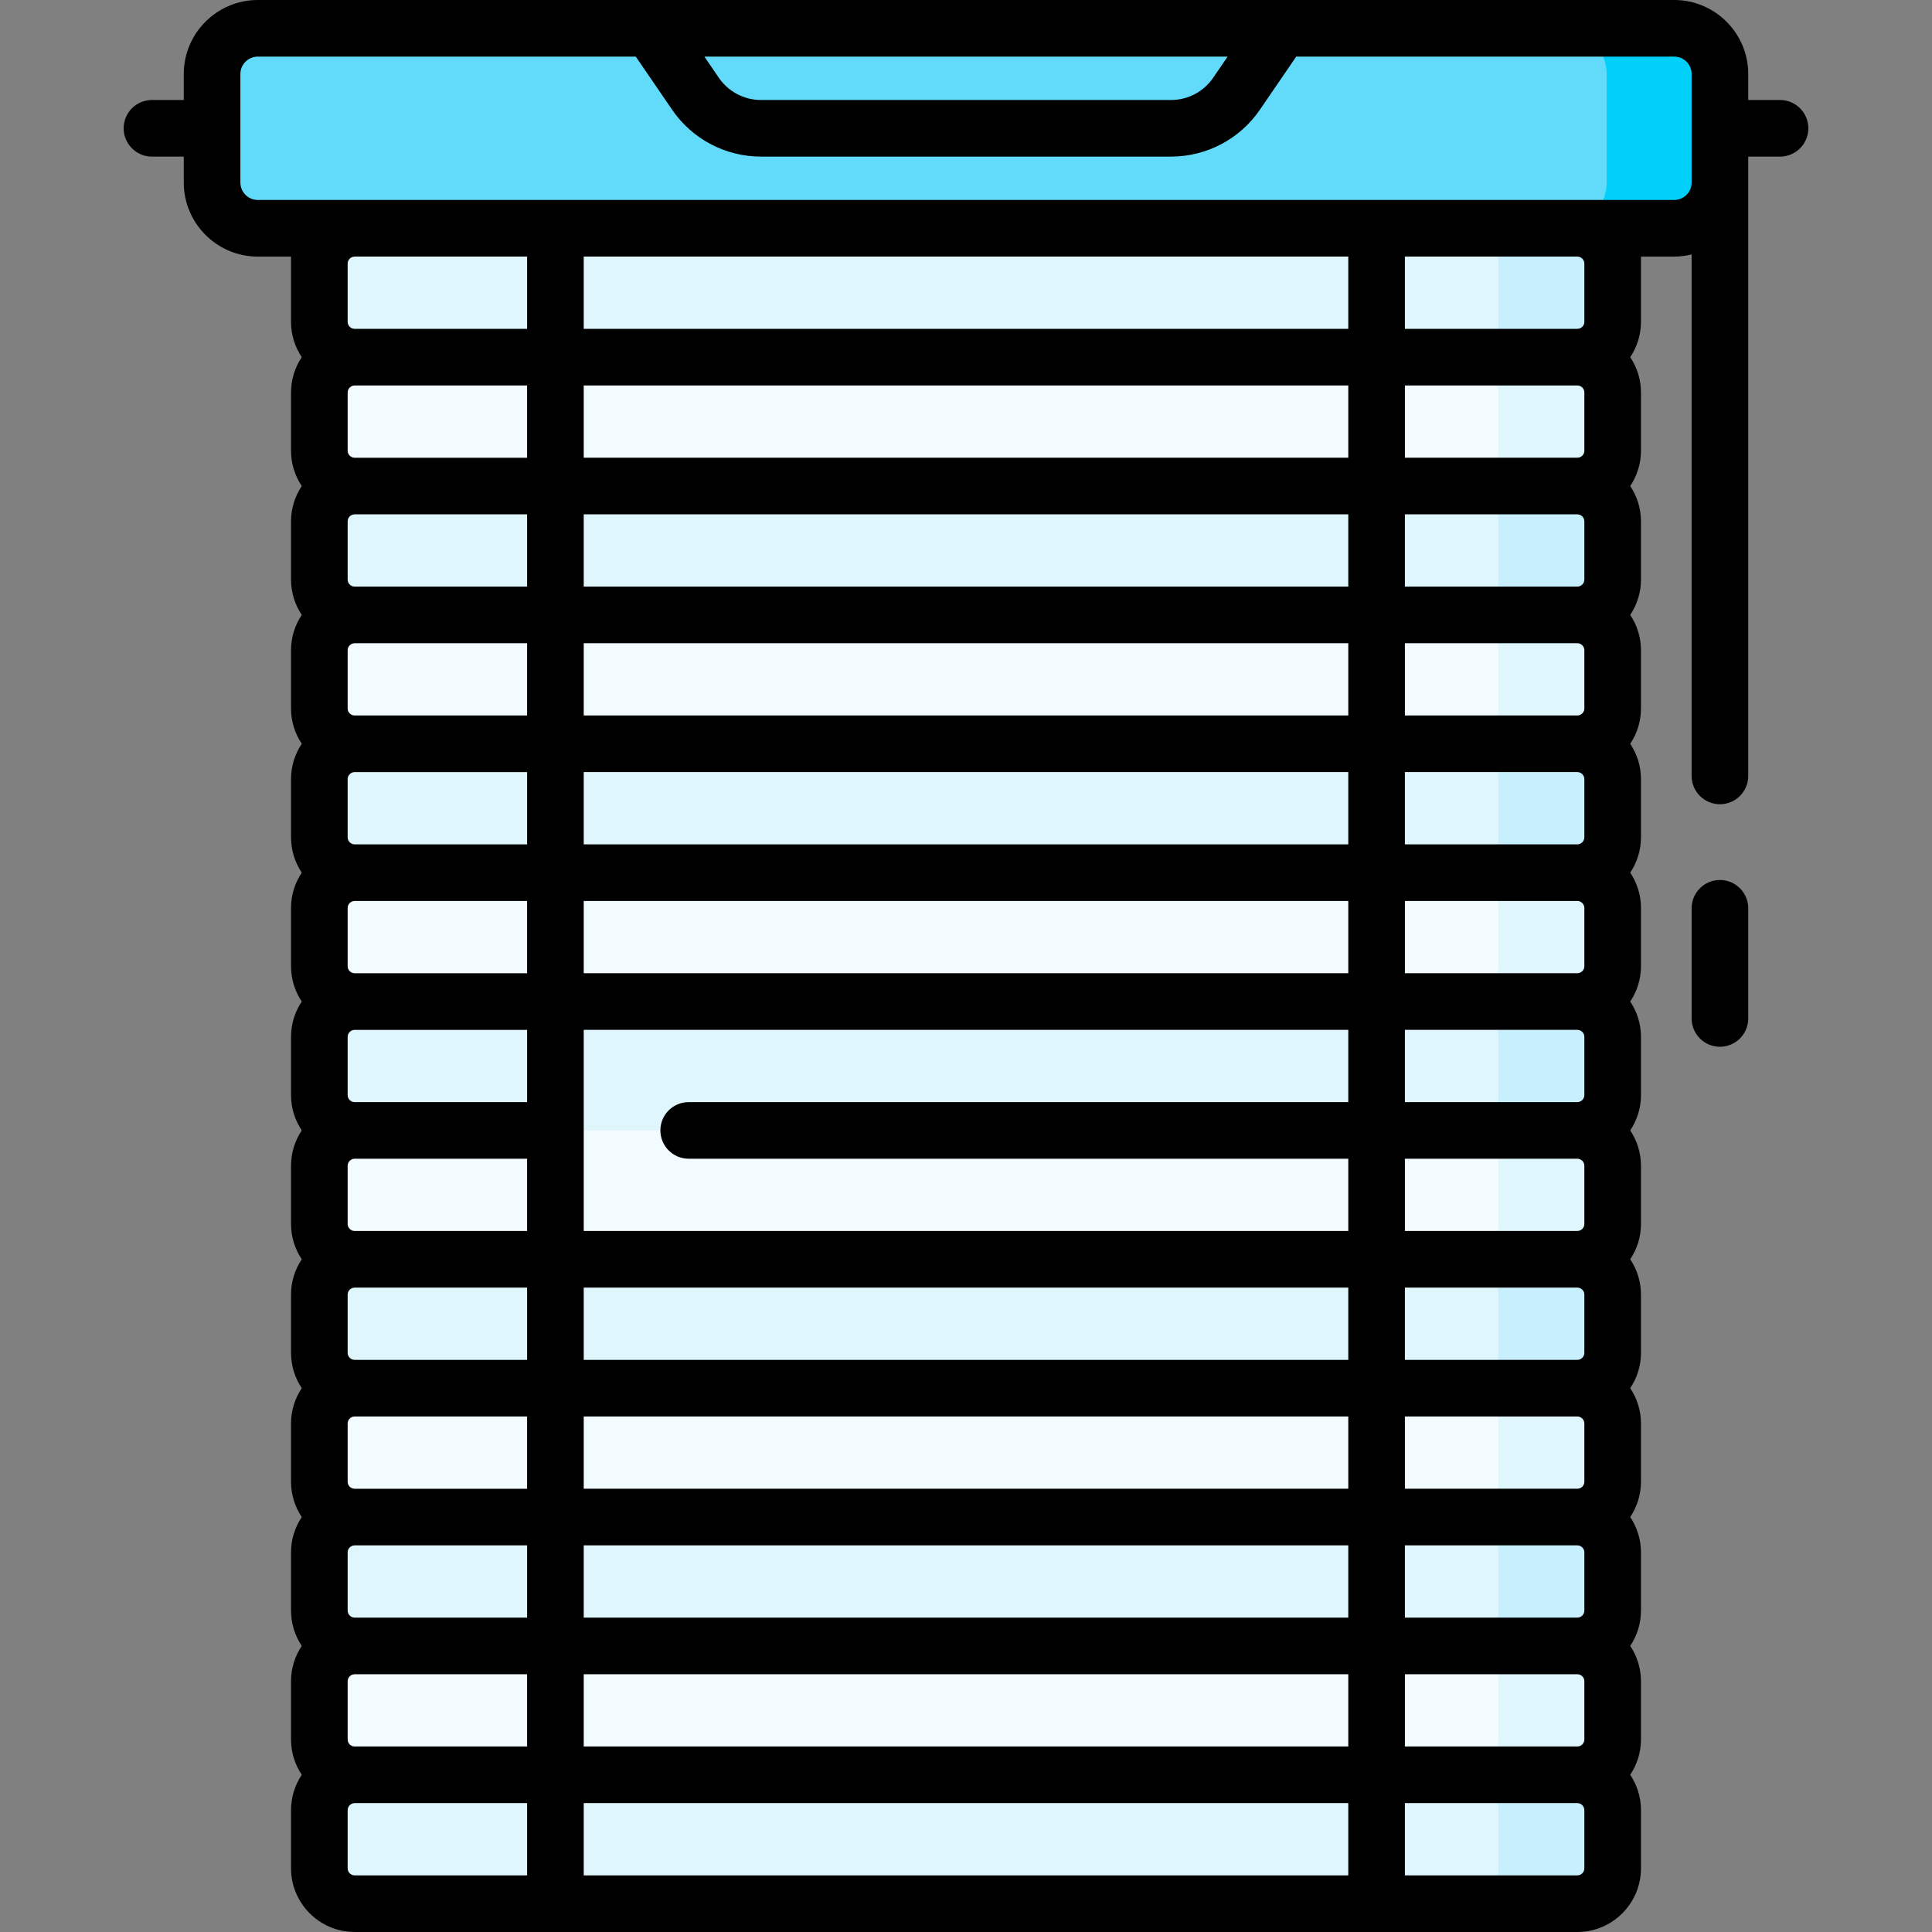 <svg xmlns="http://www.w3.org/2000/svg" id="Capa_1" height="512" viewBox="0 0 511.815 511.815" width="512"><rect x="0" y="0" width="511.815" height="511.815" fill="#808080" stroke="none"/><g><g><path d="m443.516 60.478h-375.216c-6.694 0-12.12-5.426-12.12-12.12v-28.738c0-6.694 5.426-12.12 12.12-12.12h375.216c6.694 0 12.12 5.426 12.12 12.12v28.738c-.001 6.694-5.427 12.12-12.12 12.12z" fill="#62dbfb"></path><path d="m443.516 7.5h-30.02c6.694 0 12.12 5.426 12.12 12.12v28.738c0 6.694-5.426 12.12-12.12 12.12h30.02c6.694 0 12.12-5.426 12.12-12.12v-28.738c-.001-6.694-5.427-12.12-12.12-12.12z" fill="#01d0fb"></path><g><path d="m417.855 60.478h-323.895c-5.171 0-9.363 4.192-9.363 9.363v15.415c0 5.171 4.192 9.363 9.363 9.363h323.894c5.171 0 9.363-4.192 9.363-9.363v-15.415c.001-5.171-4.191-9.363-9.362-9.363z" fill="#dff6fd"></path><path d="m417.855 94.619h-323.895c-5.171 0-9.363 4.192-9.363 9.363v15.415c0 5.171 4.192 9.363 9.363 9.363h323.894c5.171 0 9.363-4.192 9.363-9.363v-15.415c.001-5.171-4.191-9.363-9.362-9.363z" fill="#f2fbff"></path><path d="m417.855 128.761h-323.895c-5.171 0-9.363 4.192-9.363 9.363v15.415c0 5.171 4.192 9.363 9.363 9.363h323.894c5.171 0 9.363-4.192 9.363-9.363v-15.415c.001-5.171-4.191-9.363-9.362-9.363z" fill="#dff6fd"></path><path d="m417.855 162.902h-323.895c-5.171 0-9.363 4.192-9.363 9.363v15.415c0 5.171 4.192 9.363 9.363 9.363h323.894c5.171 0 9.363-4.192 9.363-9.363v-15.415c.001-5.171-4.191-9.363-9.362-9.363z" fill="#f2fbff"></path><path d="m417.855 197.043h-323.895c-5.171 0-9.363 4.192-9.363 9.363v15.415c0 5.171 4.192 9.363 9.363 9.363h323.894c5.171 0 9.363-4.192 9.363-9.363v-15.415c.001-5.171-4.191-9.363-9.362-9.363z" fill="#dff6fd"></path><path d="m417.855 299.467-189.414-8.195-134.481 8.195c-5.171 0-9.363 4.192-9.363 9.363v15.415c0 5.171 4.192 9.363 9.363 9.363h323.894c5.171 0 9.363-4.192 9.363-9.363v-15.415c.001-5.171-4.191-9.363-9.362-9.363z" fill="#f2fbff"></path><path d="m417.855 231.185h-323.895c-5.171 0-9.363 4.192-9.363 9.363v15.415c0 5.171 4.192 9.363 9.363 9.363h323.894c5.171 0 9.363-4.192 9.363-9.363v-15.415c.001-5.171-4.191-9.363-9.362-9.363z" fill="#f2fbff"></path><path d="m417.855 265.326h-323.895c-5.171 0-9.363 4.192-9.363 9.363v15.415c0 5.171 4.192 9.363 9.363 9.363h323.894c5.171 0 9.363-4.192 9.363-9.363v-15.415c.001-5.171-4.191-9.363-9.362-9.363z" fill="#dff6fd"></path><path d="m417.855 333.609h-323.895c-5.171 0-9.363 4.192-9.363 9.363v15.415c0 5.171 4.192 9.363 9.363 9.363h323.894c5.171 0 9.363-4.192 9.363-9.363v-15.415c.001-5.171-4.191-9.363-9.362-9.363z" fill="#dff6fd"></path><path d="m417.855 367.75h-323.895c-5.171 0-9.363 4.192-9.363 9.363v15.415c0 5.171 4.192 9.363 9.363 9.363h323.894c5.171 0 9.363-4.192 9.363-9.363v-15.415c.001-5.171-4.191-9.363-9.362-9.363z" fill="#f2fbff"></path><path d="m417.855 401.892h-323.895c-5.171 0-9.363 4.192-9.363 9.363v15.415c0 5.171 4.192 9.363 9.363 9.363h323.894c5.171 0 9.363-4.192 9.363-9.363v-15.415c.001-5.171-4.191-9.363-9.362-9.363z" fill="#dff6fd"></path><path d="m417.855 436.033h-323.895c-5.171 0-9.363 4.192-9.363 9.363v15.415c0 5.171 4.192 9.363 9.363 9.363h323.894c5.171 0 9.363-4.192 9.363-9.363v-15.415c.001-5.171-4.191-9.363-9.362-9.363z" fill="#f2fbff"></path><path d="m417.855 470.174h-323.895c-5.171 0-9.363 4.192-9.363 9.363v15.415c0 5.171 4.192 9.363 9.363 9.363h323.894c5.171 0 9.363-4.192 9.363-9.363v-15.415c.001-5.171-4.191-9.363-9.362-9.363z" fill="#dff6fd"></path></g><g><path d="m427.218 69.84v15.42c0 5.17-4.19 9.36-9.36 9.36h-30.26c5.17 0 9.37-4.19 9.37-9.36v-15.42c0-5.17-4.2-9.36-9.37-9.36h30.26c5.17 0 9.36 4.19 9.36 9.36z" fill="#c8effe"></path><path d="m427.218 103.98v15.42c0 5.17-4.19 9.36-9.36 9.36h-30.26c5.17 0 9.37-4.19 9.37-9.36v-15.42c0-5.17-4.2-9.36-9.37-9.36h30.26c5.17 0 9.36 4.19 9.36 9.36z" fill="#dff6fd"></path><path d="m427.218 138.12v15.42c0 5.17-4.19 9.36-9.36 9.36h-30.26c5.17 0 9.37-4.19 9.37-9.36v-15.42c0-5.17-4.2-9.36-9.37-9.36h30.26c5.17 0 9.36 4.19 9.36 9.36z" fill="#c8effe"></path><path d="m427.218 172.27v15.41c0 5.17-4.19 9.36-9.36 9.36h-30.26c5.17 0 9.37-4.19 9.37-9.36v-15.41c0-5.18-4.2-9.37-9.37-9.37h30.26c5.17 0 9.36 4.19 9.36 9.37z" fill="#dff6fd"></path><path d="m427.218 206.41v15.41c0 5.17-4.19 9.36-9.36 9.36h-30.26c5.17 0 9.37-4.19 9.37-9.36v-15.41c0-5.17-4.2-9.37-9.37-9.37h30.26c5.17 0 9.36 4.2 9.36 9.37z" fill="#c8effe"></path><path d="m427.218 308.83v15.42c0 5.17-4.19 9.36-9.36 9.36h-30.26c5.17 0 9.37-4.19 9.37-9.36v-18.42c0-3.02-1.44-5.71-3.67-7.42l24.56 1.06c5.17 0 9.36 4.19 9.36 9.36z" fill="#dff6fd"></path><path d="m427.218 240.55v15.41c0 5.17-4.19 9.37-9.36 9.37h-30.26c5.17 0 9.37-4.2 9.37-9.37v-15.41c0-5.17-4.2-9.37-9.37-9.37h30.26c5.17 0 9.36 4.2 9.36 9.37z" fill="#dff6fd"></path><path d="m427.218 274.69v15.41c0 5.18-4.19 9.37-9.36 9.37h-30.26c5.17 0 9.37-4.19 9.37-9.37v-15.41c0-5.17-4.2-9.36-9.37-9.36h30.26c5.17 0 9.36 4.19 9.36 9.36z" fill="#c8effe"></path><path d="m427.218 342.97v15.42c0 5.17-4.19 9.36-9.36 9.36h-30.26c5.17 0 9.37-4.19 9.37-9.36v-15.42c0-5.17-4.2-9.36-9.37-9.36h30.26c5.17 0 9.36 4.19 9.36 9.36z" fill="#c8effe"></path><path d="m427.218 377.11v15.42c0 5.17-4.19 9.36-9.36 9.36h-30.26c5.17 0 9.37-4.19 9.37-9.36v-15.42c0-5.17-4.2-9.36-9.37-9.36h30.26c5.17 0 9.36 4.19 9.36 9.36z" fill="#dff6fd"></path><path d="m427.218 411.25v15.42c0 5.17-4.19 9.36-9.36 9.36h-30.26c5.17 0 9.37-4.19 9.37-9.36v-15.42c0-5.17-4.2-9.36-9.37-9.36h30.26c5.17 0 9.36 4.19 9.36 9.36z" fill="#c8effe"></path><path d="m427.218 445.4v15.41c0 5.17-4.19 9.36-9.36 9.36h-30.26c5.17 0 9.37-4.19 9.37-9.36v-15.41c0-5.18-4.2-9.37-9.37-9.37h30.26c5.17 0 9.36 4.19 9.36 9.37z" fill="#dff6fd"></path><path d="m427.218 479.54v15.41c0 5.17-4.19 9.37-9.36 9.37h-30.26c5.17 0 9.37-4.2 9.37-9.37v-15.41c0-5.17-4.2-9.37-9.37-9.37h30.26c5.17 0 9.36 4.2 9.36 9.37z" fill="#c8effe"></path></g></g><g><path d="m471.554 26.489h-8.419v-6.869c0-10.818-8.802-19.62-19.62-19.62h-375.215c-10.819 0-19.62 8.802-19.62 19.62v6.869h-8.419c-4.142 0-7.5 3.357-7.5 7.5s3.358 7.5 7.5 7.5h8.419v6.869c0 10.818 8.801 19.619 19.62 19.619h8.797v17.278c0 3.462 1.051 6.683 2.848 9.363-1.797 2.681-2.848 5.901-2.848 9.363v15.415c0 3.462 1.051 6.683 2.848 9.363-1.797 2.681-2.848 5.901-2.848 9.363v15.415c0 3.462 1.051 6.683 2.848 9.363-1.797 2.681-2.848 5.901-2.848 9.363v15.414c0 3.462 1.051 6.683 2.848 9.363-1.797 2.681-2.848 5.901-2.848 9.363v15.415c0 3.462 1.051 6.683 2.848 9.363-1.797 2.681-2.848 5.901-2.848 9.363v15.415c0 3.462 1.051 6.683 2.848 9.363-1.797 2.681-2.848 5.901-2.848 9.363v15.415c0 3.462 1.051 6.683 2.848 9.363-1.797 2.681-2.848 5.901-2.848 9.363v15.415c0 3.462 1.051 6.682 2.848 9.362-1.797 2.681-2.848 5.901-2.848 9.363v15.415c0 3.462 1.051 6.683 2.848 9.363-1.797 2.681-2.848 5.901-2.848 9.363v15.415c0 3.462 1.051 6.683 2.848 9.363-1.797 2.681-2.848 5.901-2.848 9.363v15.415c0 3.462 1.051 6.683 2.848 9.363-1.797 2.681-2.848 5.901-2.848 9.363v15.415c0 3.462 1.051 6.682 2.848 9.362-1.797 2.681-2.848 5.901-2.848 9.363v15.415c0 9.299 7.565 16.863 16.863 16.863h323.895c9.299 0 16.863-7.564 16.863-16.863v-15.415c0-3.462-1.051-6.683-2.848-9.363 1.797-2.68 2.848-5.9 2.848-9.362v-15.415c0-3.462-1.051-6.683-2.848-9.363 1.797-2.681 2.848-5.901 2.848-9.363v-15.415c0-3.462-1.051-6.683-2.848-9.363 1.797-2.681 2.848-5.901 2.848-9.363v-15.415c0-3.462-1.051-6.683-2.848-9.363 1.797-2.681 2.848-5.901 2.848-9.363v-15.415c0-3.462-1.051-6.683-2.848-9.363 1.797-2.68 2.848-5.9 2.848-9.362v-15.415c0-3.462-1.051-6.683-2.848-9.363 1.797-2.681 2.848-5.901 2.848-9.363v-15.415c0-3.462-1.051-6.683-2.848-9.363 1.797-2.681 2.848-5.901 2.848-9.363v-15.415c0-3.462-1.051-6.683-2.848-9.363 1.797-2.681 2.848-5.901 2.848-9.363v-15.415c0-3.462-1.051-6.683-2.848-9.363 1.797-2.681 2.848-5.901 2.848-9.363v-15.414c0-3.462-1.051-6.683-2.848-9.363 1.797-2.681 2.848-5.901 2.848-9.363v-15.415c0-3.462-1.051-6.683-2.848-9.363 1.797-2.681 2.848-5.901 2.848-9.363v-15.415c0-3.462-1.051-6.683-2.848-9.363 1.797-2.681 2.848-5.901 2.848-9.363v-17.277h8.797c1.594 0 3.135-.212 4.62-.572v138.149c0 4.143 3.357 7.5 7.5 7.5s7.5-3.357 7.5-7.5v-164.066h8.419c4.143 0 7.5-3.357 7.5-7.5s-3.357-7.5-7.5-7.5zm-146.339-11.489-3.827 5.597c-2.522 3.689-6.697 5.893-11.168 5.893h-108.624c-4.471 0-8.646-2.203-11.169-5.894l-3.827-5.596zm-185.578 481.815h-45.677c-1.027 0-1.863-.836-1.863-1.863v-15.415c0-1.027.836-1.863 1.863-1.863h45.677zm0-34.141h-45.677c-1.027 0-1.863-.835-1.863-1.862v-15.415c0-1.027.836-1.863 1.863-1.863h45.677zm0-34.141h-45.677c-1.027 0-1.863-.836-1.863-1.863v-15.415c0-1.027.836-1.863 1.863-1.863h45.677zm0-34.141h-45.677c-1.027 0-1.863-.836-1.863-1.863v-15.415c0-1.027.836-1.863 1.863-1.863h45.677zm0-34.142h-45.677c-1.027 0-1.863-.836-1.863-1.863v-15.415c0-1.027.836-1.863 1.863-1.863h45.677zm0-34.142h-45.677c-1.027 0-1.863-.835-1.863-1.862v-15.415c0-1.027.836-1.863 1.863-1.863h45.677zm0-34.14h-45.677c-1.027 0-1.863-.836-1.863-1.863v-15.415c0-1.027.836-1.863 1.863-1.863h45.677zm0-34.142h-45.677c-1.027 0-1.863-.836-1.863-1.863v-15.415c0-1.027.836-1.863 1.863-1.863h45.677zm0-34.141h-45.677c-1.027 0-1.863-.836-1.863-1.863v-15.415c0-1.027.836-1.863 1.863-1.863h45.677zm0-34.142h-45.677c-1.027 0-1.863-.836-1.863-1.863v-15.414c0-1.027.836-1.863 1.863-1.863h45.677zm0-34.141h-45.677c-1.027 0-1.863-.836-1.863-1.863v-15.415c0-1.027.836-1.863 1.863-1.863h45.677zm0-34.141h-45.677c-1.027 0-1.863-.836-1.863-1.863v-15.415c0-1.027.836-1.863 1.863-1.863h45.677zm0-34.142h-45.677c-1.027 0-1.863-.836-1.863-1.863v-15.415c0-1.027.836-1.863 1.863-1.863h45.677zm217.541 409.696h-202.541v-19.142h202.541zm0-34.141h-202.541v-19.141h202.541zm0-34.141h-202.541v-19.142h202.541zm0-34.141h-202.541v-19.142h202.541zm0-34.142h-202.541v-19.142h202.541zm0-68.282h-174.735c-4.142 0-7.5 3.357-7.5 7.5s3.358 7.5 7.5 7.5h174.735v19.141h-202.541v-53.282h202.541zm0-34.142h-202.541v-19.142h202.541zm0-34.141h-202.541v-19.142h202.541zm0-34.142h-202.541v-19.141h202.541zm0-34.141h-202.541v-19.142h202.541zm0-34.141h-202.541v-19.142h202.541zm0-34.142h-202.541v-19.141h202.541zm62.54 407.833c0 1.027-.836 1.863-1.863 1.863h-45.677v-19.142h45.677c1.027 0 1.863.836 1.863 1.863zm0-34.14c0 1.027-.836 1.862-1.863 1.862h-45.677v-19.141h45.677c1.027 0 1.863.836 1.863 1.863zm0-34.142c0 1.027-.836 1.863-1.863 1.863h-45.677v-19.142h45.677c1.027 0 1.863.836 1.863 1.863zm0-34.142c0 1.027-.836 1.863-1.863 1.863h-45.677v-19.141h45.677c1.027 0 1.863.836 1.863 1.863zm0-34.141c0 1.027-.836 1.863-1.863 1.863h-45.677v-19.142h45.677c1.027 0 1.863.836 1.863 1.863zm0-34.141c0 1.027-.836 1.862-1.863 1.862h-45.677v-19.141h45.677c1.027 0 1.863.836 1.863 1.863zm0-34.142c0 1.027-.836 1.863-1.863 1.863h-45.677v-19.142h45.677c1.027 0 1.863.836 1.863 1.863zm0-34.141c0 1.027-.836 1.863-1.863 1.863h-45.677v-19.142h45.677c1.027 0 1.863.836 1.863 1.863zm0-34.142c0 1.027-.836 1.863-1.863 1.863h-45.677v-19.142h45.677c1.027 0 1.863.836 1.863 1.863zm0-34.141c0 1.027-.836 1.863-1.863 1.863h-45.677v-19.141h45.677c1.027 0 1.863.836 1.863 1.863zm0-34.141c0 1.027-.836 1.863-1.863 1.863h-45.677v-19.142h45.677c1.027 0 1.863.836 1.863 1.863zm0-34.142c0 1.027-.836 1.863-1.863 1.863h-45.677v-19.142h45.677c1.027 0 1.863.836 1.863 1.863zm0-34.141c0 1.027-.836 1.863-1.863 1.863h-45.677v-19.141h45.677c1.027 0 1.863.836 1.863 1.863zm28.417-36.898c0 2.547-2.072 4.619-4.62 4.619h-375.215c-2.547 0-4.62-2.072-4.62-4.619v-28.738c0-2.548 2.072-4.62 4.62-4.62h100.129l9.616 14.062c5.321 7.781 14.125 12.427 23.552 12.427h108.623c9.427 0 18.23-4.646 23.551-12.427l9.616-14.062h100.128c2.548 0 4.62 2.072 4.62 4.62z"></path><path d="m455.635 233.121c-4.143 0-7.5 3.357-7.5 7.5v29.179c0 4.143 3.357 7.5 7.5 7.5s7.5-3.357 7.5-7.5v-29.179c0-4.142-3.357-7.5-7.5-7.5z"></path></g></g></svg>